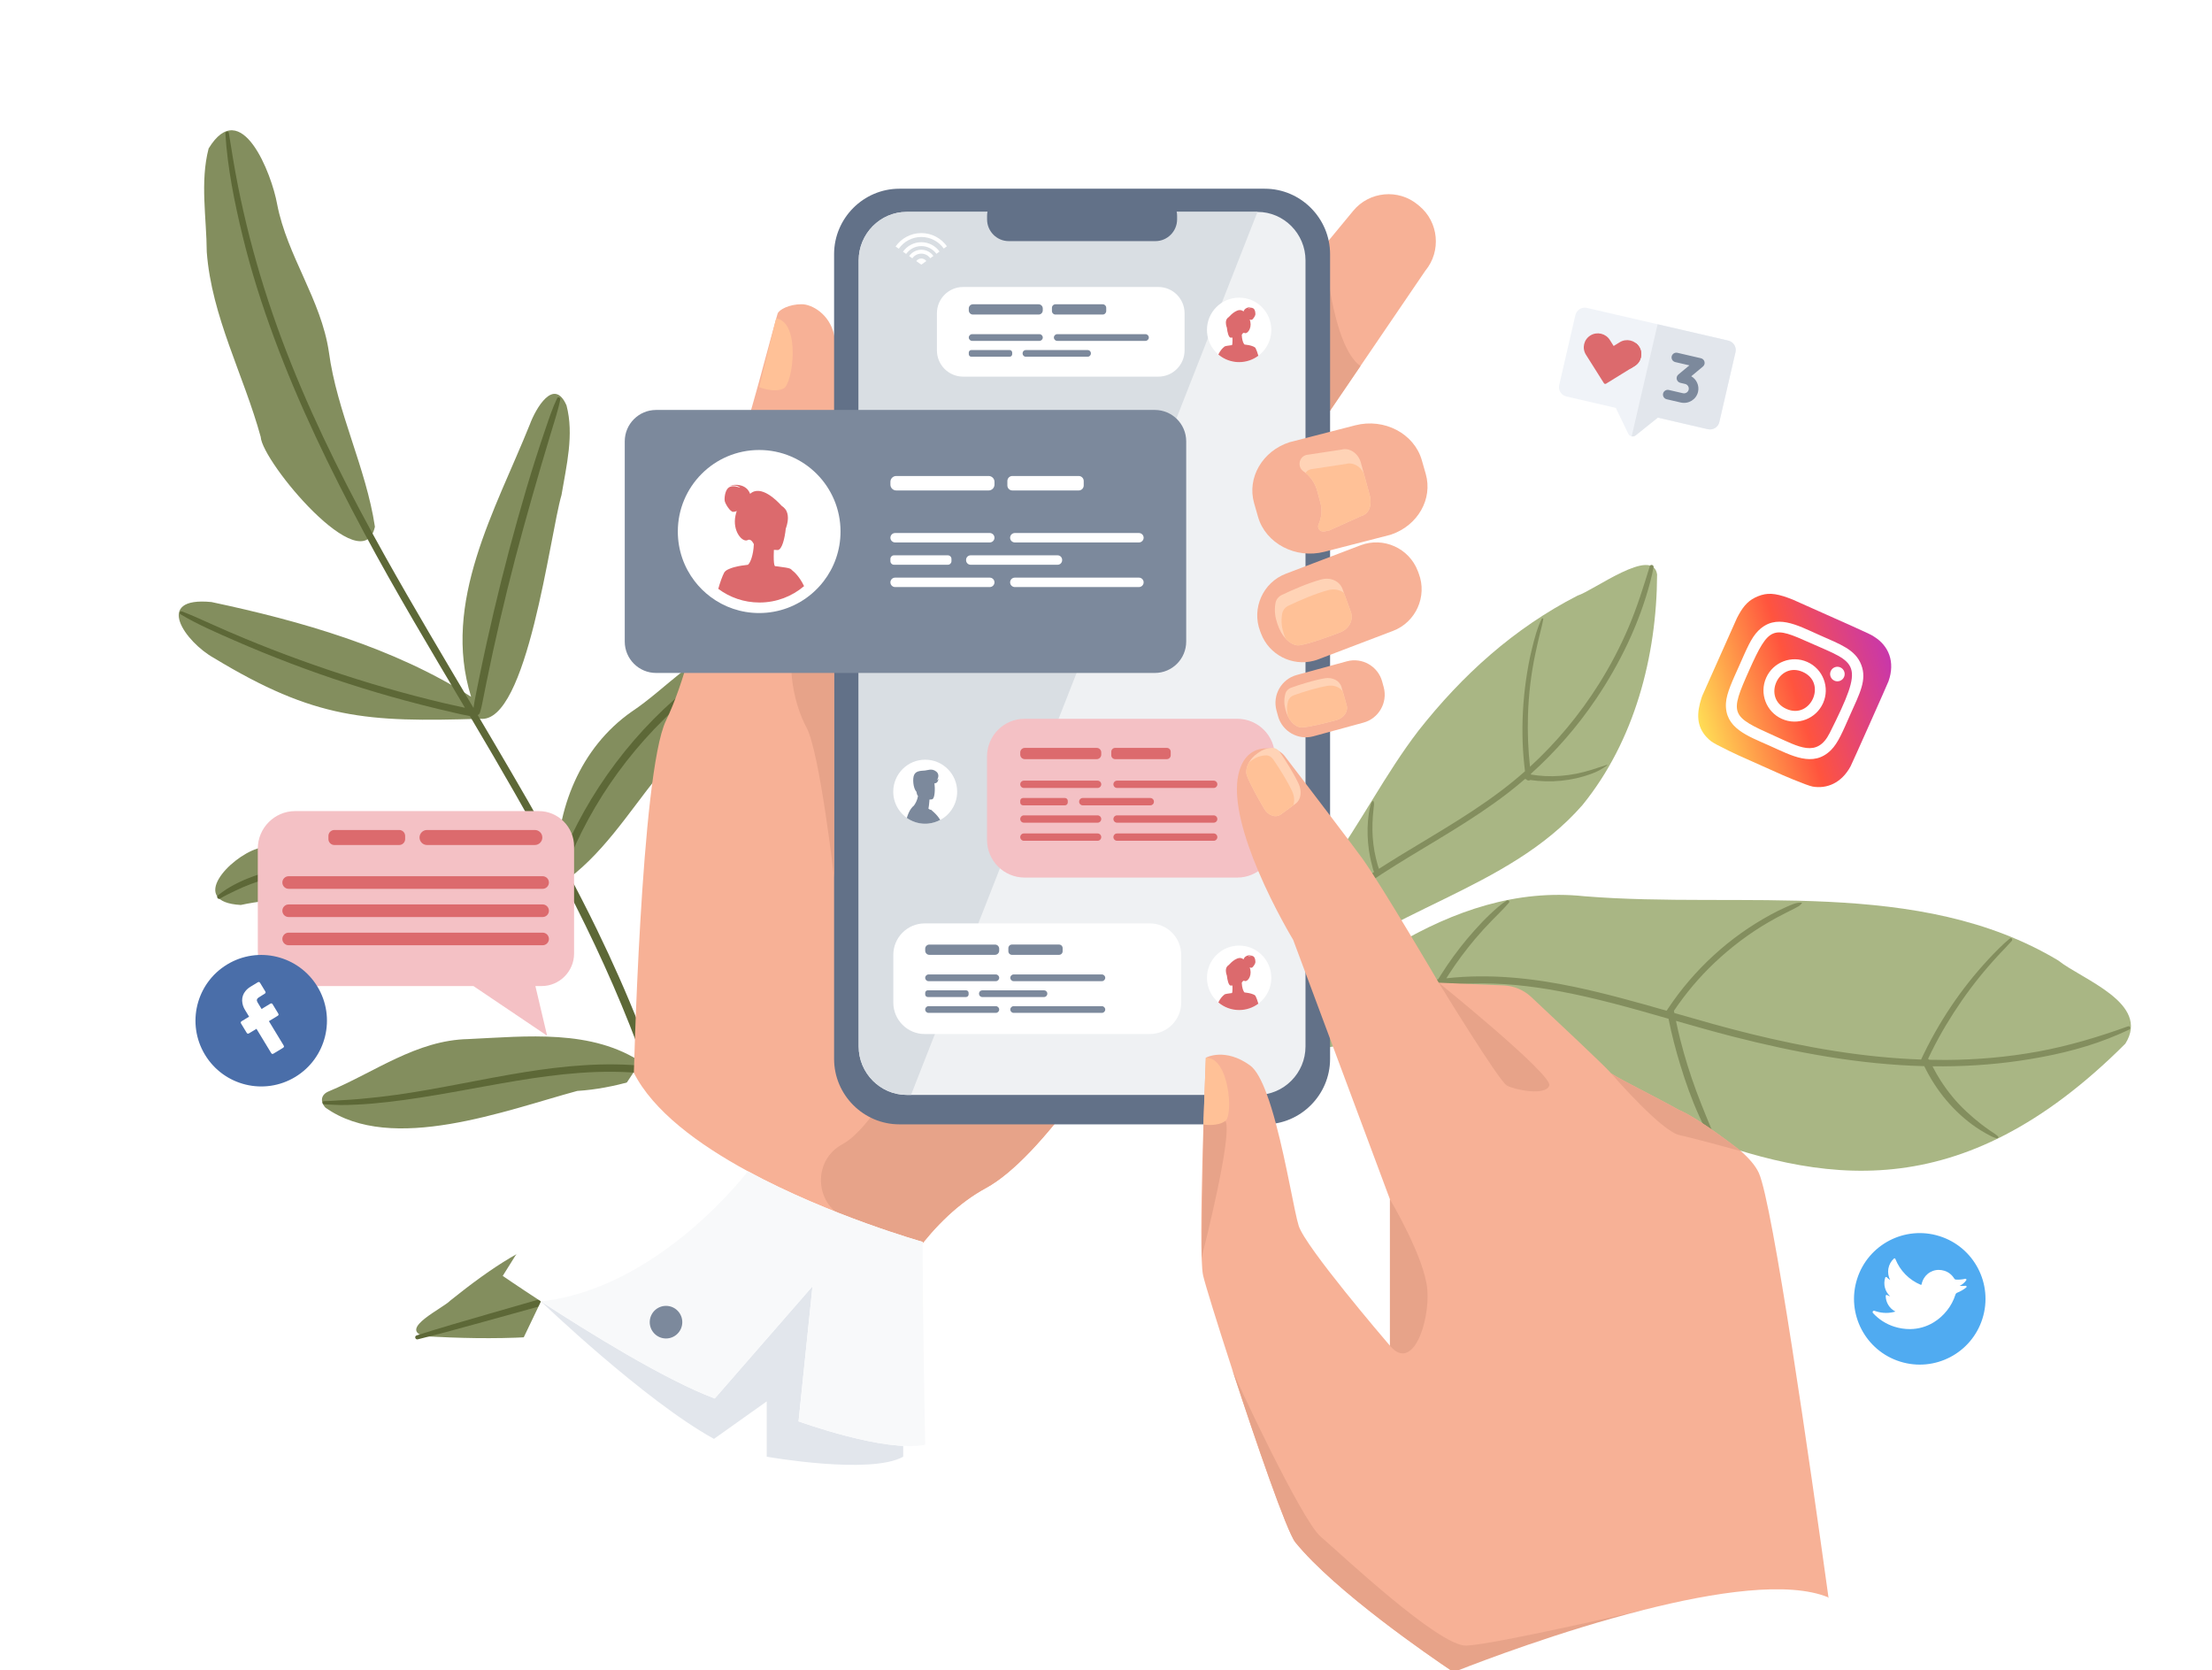 <?xml version="1.0" encoding="UTF-8"?> <svg xmlns="http://www.w3.org/2000/svg" width="673" height="508" viewBox="0 0 673 508" fill="none"><g filter="url(#filter0_d_48_1213)"><circle cx="410" cy="247" r="235" fill="white"></circle></g><path d="M431.549 222.278C444.896 205.339 460.609 191.105 479.971 181.171C484.831 179.663 502.799 166.077 504.173 174.712C504.063 199.618 497.289 225.408 481.456 244.89C458.507 271.133 420.877 276.443 395.779 300.009C392.334 301.463 365.632 332.206 367.422 322.135C374.011 299.687 391.006 282.409 404.254 263.733C413.989 250.355 421.486 235.401 431.549 222.278Z" fill="#A9B684"></path><path d="M646.636 317.467C545.621 418.437 477.109 285.027 383.718 324.737C379.74 325.664 372.765 333.457 369.77 332.298C368.905 329.626 373.942 327.226 375.368 325.137C405.608 299.013 440.845 268.256 482.038 272.619C530.079 276.542 583.737 266.694 626.22 292.155C633.524 297.985 654.402 305.123 646.636 317.467Z" fill="#A9B684"></path><path d="M371.288 332.64C386.916 321.73 403.019 310.565 420.913 304.235C426.25 302.345 431.721 300.975 437.239 300.133C437.347 300.229 437.486 300.284 437.652 300.294C437.797 300.303 437.929 300.273 438.054 300.231C438.089 300.366 438.124 300.501 438.155 300.632C438.255 301.091 438.368 301.552 438.479 302.005C438.712 302.947 438.967 303.878 439.255 304.804C439.805 306.587 440.437 308.345 441.188 310.042C441.946 311.751 442.78 313.424 443.758 315.004C444.26 315.818 444.787 316.601 445.353 317.37C445.898 318.101 446.454 318.884 447.215 319.396C447.473 319.57 447.769 319.303 447.689 319.018C447.435 318.104 446.902 317.302 446.46 316.483C446.04 315.702 445.624 314.917 445.227 314.124C444.412 312.502 443.615 310.864 442.919 309.18C442.227 307.492 441.592 305.775 441.053 304.016C440.791 303.152 440.552 302.284 440.332 301.402C440.225 300.981 440.134 300.558 440.038 300.132C440.013 300.012 439.993 299.895 439.968 299.775C442.612 299.454 445.271 299.246 447.932 299.169C456.791 298.918 465.578 299.875 474.189 301.466C485.541 303.56 496.598 306.709 507.646 309.881C508.586 314.618 509.815 319.307 511.215 323.894C512.827 329.184 514.679 334.425 516.951 339.435C517.581 340.824 518.229 342.211 518.932 343.561C519.63 344.899 520.315 346.38 521.404 347.422C521.608 347.62 521.967 347.366 521.93 347.099C521.761 345.75 521.141 344.471 520.63 343.238C520.124 342.009 519.611 340.789 519.105 339.559C518.075 337.037 517.069 334.504 516.117 331.947C514.216 326.828 512.588 321.598 511.236 316.281C510.751 314.374 510.322 312.452 509.913 310.524C515.647 312.171 521.379 313.802 527.16 315.283C546.146 320.141 565.612 323.803 585.453 324.302C589.074 331.766 594.456 338.262 601.23 342.923C602.188 343.585 603.19 344.179 604.202 344.751C605.245 345.34 606.333 345.963 607.509 346.263C607.892 346.358 608.182 345.899 607.874 345.629C607.11 344.949 606.219 344.417 605.376 343.843C604.523 343.261 603.696 342.655 602.878 342.027C601.264 340.781 599.727 339.471 598.237 338.081C595.253 335.305 592.654 332.127 590.437 328.683C589.538 327.285 588.715 325.845 587.967 324.353C596.776 324.453 605.636 323.942 614.431 322.659C623.532 321.326 632.793 319.305 641.477 315.901C643.617 315.061 645.726 314.168 647.805 313.181C648.446 312.879 648.073 311.961 647.423 312.197C638.465 315.43 629.355 318.157 620.063 319.858C610.77 321.558 601.367 322.365 592.012 322.414C590.328 322.423 588.648 322.398 586.97 322.361C586.866 322.231 586.746 322.14 586.614 322.076C586.649 322.002 586.679 321.924 586.718 321.844C587.049 321.142 587.388 320.446 587.733 319.753C588.405 318.4 589.104 317.059 589.83 315.731C591.241 313.146 592.759 310.62 594.355 308.145C597.59 303.108 601.181 298.297 605.113 293.78C606.228 292.502 607.365 291.24 608.522 290.001C609.078 289.411 609.643 288.829 610.203 288.242C610.837 287.588 611.413 286.877 612.052 286.234C612.481 285.801 611.981 285.06 611.497 285.488C610.948 285.975 610.363 286.412 609.819 286.91C609.224 287.456 608.645 288.028 608.07 288.596C607.004 289.659 605.951 290.731 604.932 291.837C602.85 294.086 600.849 296.419 598.945 298.825C595.17 303.591 591.788 308.641 588.8 313.924C587.96 315.403 587.159 316.898 586.389 318.409C585.984 319.2 585.592 319.993 585.208 320.786C585.016 321.182 584.82 321.582 584.637 321.986C584.591 322.095 584.551 322.195 584.515 322.29C566.93 321.674 549.601 318.644 532.694 314.496C524.872 312.58 517.148 310.354 509.42 308.134C509.377 307.914 509.331 307.698 509.288 307.478C512.844 302.199 516.957 297.292 521.574 292.92C526.632 288.13 532.225 283.891 538.222 280.436C539.89 279.476 541.581 278.562 543.299 277.698C544.187 277.252 545.087 276.829 545.963 276.359C546.373 276.143 546.786 275.922 547.19 275.686C547.586 275.459 547.881 275.127 548.193 274.792C548.268 274.712 548.201 274.581 548.105 274.574C546.481 274.447 544.862 275.285 543.365 275.934C541.763 276.626 540.192 277.429 538.655 278.264C535.562 279.95 532.562 281.828 529.675 283.879C523.907 287.986 518.636 292.829 513.993 298.216C511.64 300.946 509.468 303.829 507.477 306.826C507.416 306.896 507.365 306.973 507.327 307.052C507.242 307.183 507.149 307.315 507.06 307.442C497.784 304.784 488.487 302.182 479.014 300.184C466.296 297.509 453.134 296.115 440.052 297.578C440.295 297.191 440.536 296.796 440.784 296.413C443.205 292.658 445.884 289.07 448.767 285.65C450.396 283.722 452.087 281.854 453.853 280.051C455.603 278.258 457.454 276.504 459.082 274.596C459.478 274.131 458.855 273.637 458.414 273.924C456.551 275.112 454.893 276.65 453.276 278.161C451.617 279.72 450.06 281.4 448.538 283.092C445.557 286.423 442.8 289.952 440.289 293.654C439.66 294.578 439.045 295.513 438.451 296.457C438.151 296.93 437.858 297.402 437.566 297.881C437.563 297.886 437.563 297.886 437.559 297.89C433.773 298.421 429.993 299.202 426.235 300.268C408.006 305.448 391.43 315.979 375.921 327.095C374.021 328.456 372.109 329.795 370.203 331.145C369.187 331.884 370.284 333.345 371.288 332.64Z" fill="#838E5E"></path><path d="M368.723 322.899C374.846 310.327 382.863 298.911 392.436 288.739C401.948 278.63 412.972 270.405 424.751 263.092C436.249 255.948 448.175 249.404 458.9 241.117C460.642 239.773 462.34 238.373 464.003 236.933C464.093 236.987 464.193 237.027 464.312 237.051C464.337 237.056 464.362 237.061 464.387 237.066C464.645 237.47 465.226 237.514 465.59 237.263C471.818 238.172 478.232 237.561 484.104 235.405C484.973 235.088 485.847 234.726 486.662 234.282C487.479 233.833 488.229 233.311 489.007 232.81C489.102 232.752 489.007 232.6 488.91 232.642C488.15 232.94 487.333 233.158 486.561 233.404C485.801 233.643 485.049 233.911 484.288 234.142C482.734 234.618 481.176 235.033 479.579 235.346C476.429 235.963 473.223 236.225 470.007 236.062C468.6 235.991 467.197 235.83 465.801 235.602C465.791 235.53 465.78 235.449 465.77 235.376C473.301 228.612 479.994 220.923 485.644 212.53C492.919 201.728 498.742 189.687 502.073 177.043C502.47 175.538 502.817 174.031 503.099 172.497C503.22 171.851 502.156 171.557 501.957 172.201C500.028 178.49 498.076 184.732 495.499 190.789C492.93 196.816 489.888 202.637 486.392 208.17C480.573 217.396 473.547 225.858 465.503 233.231C464.927 228.025 464.72 222.789 464.885 217.568C465.081 211.229 465.829 204.934 467.147 198.745C467.519 196.997 467.911 195.25 468.334 193.512C468.754 191.786 469.229 190.073 469.539 188.321C469.591 188.042 469.195 187.973 469.082 188.198C467.674 191.046 466.868 194.206 466.108 197.285C465.34 200.394 464.76 203.56 464.305 206.733C463.394 213.071 463.043 219.472 463.271 225.881C463.376 228.792 463.625 231.705 463.979 234.603C462.795 235.648 461.597 236.675 460.373 237.669C449.888 246.231 438.031 252.885 426.497 259.922C424.162 261.352 421.838 262.796 419.538 264.274C419.42 263.888 419.272 263.501 419.163 263.13C418.961 262.434 418.782 261.735 418.615 261.031C418.29 259.649 418.035 258.25 417.858 256.844C417.5 254 417.481 251.147 417.689 248.299C417.745 247.482 417.85 246.666 417.919 245.851C417.979 245.182 418.209 244.287 417.856 243.666C417.828 243.608 417.759 243.584 417.707 243.624C417.189 243.983 417.044 244.747 416.893 245.326C416.711 246.033 416.574 246.738 416.464 247.464C416.241 248.921 416.126 250.379 416.091 251.855C416.023 254.831 416.279 257.821 416.863 260.749C417.023 261.557 417.211 262.357 417.432 263.153C417.606 263.791 417.739 264.607 418.052 265.242C415.142 267.145 412.272 269.108 409.483 271.183C403.983 275.261 398.806 279.751 393.973 284.588C384.257 294.318 376.028 305.625 369.579 317.768C368.778 319.271 368.013 320.785 367.27 322.317C366.846 323.209 368.29 323.784 368.723 322.899Z" fill="#838E5E"></path><path d="M169.394 265.005C169.083 246.232 176.514 227.423 192.205 216.458C202.752 209.457 211.728 198.346 224.241 195.144C234.991 197.596 222.844 210.395 219.207 214.832C213.06 221.996 206.477 228.768 200.305 235.91C190.987 247.479 183.106 260.415 170.612 268.958C158.869 270.683 147.493 274.944 135.537 276C114.655 276.075 94.057 270.791 73.251 275.276C57.047 274.355 69.955 260.732 78.254 258.147C88.239 253.853 99.103 252.404 109.643 250.078C130.669 245.966 152.344 252.532 169.394 265.005Z" fill="#838E5E"></path><path d="M143.333 211.95C134.31 183.189 150.764 155.089 161.229 129.035C162.948 124.374 168.523 114.549 172.36 123.314C174.706 132.219 172.326 141.679 170.841 150.558C167.306 162.59 160.453 220.3 146.105 218.634C111.569 219.711 95.835 218.774 65.126 200.17C56.341 195.299 46.525 181.397 64.325 183.126C91.485 188.886 119.746 196.925 143.333 211.95Z" fill="#838E5E"></path><path d="M220.995 384.114C215.238 385.477 213.265 392.271 207.477 393.469C202.622 395.794 197.377 400.3 191.97 401.606C172.511 407.635 149.6 407.575 129.158 406.472C121.053 404.301 134.845 397.918 137.014 395.595C162.8 374.944 181.404 366.453 213.652 380.198C226.69 370.367 236.242 353.832 252.967 347.969C268.683 340.347 286.671 341.003 303.601 342.921C313.999 348.66 273.963 365.854 269.123 367.766C253.223 373.597 237.052 378.746 220.995 384.114Z" fill="#838E5E"></path><path d="M84.314 62.083C87.356 77.882 97.701 91.084 100.06 107.052C102.507 125.274 111.389 142.325 114.068 160.218C110.381 177.126 79.746 140.529 79.318 132.887C74.144 114.054 64.369 96.267 62.907 76.624C62.84 66.204 60.824 55.358 63.475 45.161C73.428 28.842 82.687 52.949 84.314 62.083Z" fill="#838E5E"></path><path d="M208.151 324.126C197.087 327.428 187.12 331.121 175.633 331.837C154.107 337.646 119.089 351.178 99.029 336.927C97.319 335.077 97.657 332.943 99.978 331.987C114.026 326.134 126.7 316.389 142.493 316.063C160.246 315.238 180.139 312.933 195.516 323.341C201.196 304.325 238.375 284.243 257.198 280.462C259.923 280.467 260.033 283.213 258.88 285.099C250.683 308.438 230.229 317.533 208.151 324.126Z" fill="#838E5E"></path><path d="M227.084 197.922C225.639 198.272 224.359 198.975 223.061 199.696C221.764 200.417 220.511 201.209 219.269 202.015C216.833 203.589 214.474 205.279 212.169 207.03C207.454 210.618 202.985 214.547 198.825 218.763C190.566 227.139 183.418 236.631 177.66 246.89C175.011 251.614 172.671 256.509 170.64 261.528C164.079 249.438 157.152 237.549 150.176 225.699C148.567 222.965 146.953 220.232 145.338 217.5C145.634 217.387 145.892 217.165 146.001 216.826C146.501 215.292 146.781 213.704 147.092 212.119C147.405 210.54 147.723 208.958 148.043 207.383C148.686 204.224 149.355 201.07 150.038 197.924C151.395 191.7 152.837 185.499 154.357 179.317C157.42 166.873 160.879 154.544 164.466 142.244C165.476 138.783 166.526 135.34 167.556 131.885C168.583 128.443 169.762 125.027 170.467 121.495C170.578 120.944 169.778 120.583 169.516 121.131C168.112 124.019 167.121 127.078 166.073 130.111C165.017 133.159 164.016 136.226 163.033 139.294C161.068 145.436 159.254 151.617 157.508 157.825C154.017 170.229 150.903 182.743 148.116 195.326C147.342 198.813 146.598 202.296 145.881 205.789C145.516 207.553 145.157 209.321 144.812 211.09C144.533 212.503 144.237 213.916 144.065 215.344C135.034 200.094 125.951 184.872 117.283 169.41C106.585 150.336 96.653 130.81 88.532 110.487C80.516 90.439 74.5 69.742 70.924 48.444C70.473 45.764 70.057 43.081 69.612 40.4C69.509 39.799 68.521 39.97 68.562 40.565C69.221 51.157 71.358 61.707 73.863 72.002C76.413 82.464 79.691 92.75 83.427 102.843C90.958 123.218 100.473 142.797 110.718 161.929C120.414 180.028 130.98 197.644 141.46 215.297C139.26 214.774 137.027 214.344 134.832 213.819C131.913 213.127 129.001 212.396 126.097 211.633C120.224 210.091 114.38 208.407 108.587 206.588C96.965 202.936 85.507 198.808 74.261 194.129C71.117 192.824 67.988 191.473 64.882 190.079C61.73 188.669 58.604 187.227 55.386 185.981C54.808 185.758 54.362 186.511 54.92 186.849C60.182 190 65.884 192.431 71.496 194.887C77.068 197.327 82.707 199.613 88.389 201.779C99.824 206.13 111.457 209.899 123.264 213.086C126.586 213.982 129.919 214.833 133.264 215.644C134.897 216.037 136.539 216.422 138.178 216.795C139.759 217.156 141.348 217.544 142.952 217.802C143.072 218 143.194 218.205 143.308 218.405C152.319 233.607 161.192 248.893 169.462 264.51C169.409 264.652 169.35 264.796 169.297 264.939C169.077 265.528 169.596 266.214 170.158 266.345C170.262 266.369 170.36 266.375 170.456 266.376C170.459 266.387 170.467 266.391 170.47 266.402C157.189 268.728 143.598 267.021 130.345 265.261C116.297 263.397 102.062 261.529 87.942 263.8C84.077 264.42 80.279 265.363 76.609 266.731C74.777 267.414 72.98 268.195 71.25 269.117C70.421 269.559 69.608 270.032 68.814 270.529C67.944 271.074 67.159 271.724 66.333 272.334C65.728 272.78 66.301 273.727 66.957 273.331C68.45 272.437 70.055 271.678 71.619 270.925C73.164 270.184 74.75 269.503 76.358 268.893C79.601 267.666 82.968 266.768 86.372 266.118C93.279 264.8 100.372 264.605 107.381 264.928C121.417 265.575 135.229 268.532 149.247 269.401C156.682 269.861 164.157 269.695 171.496 268.355C172.747 270.758 173.981 273.165 175.201 275.583C183.182 291.42 190.347 307.598 196.28 324.279C184.03 323.035 171.729 324.182 159.601 326.125C146.578 328.211 133.708 331.183 120.64 333.018C116.979 333.535 113.301 333.936 109.62 334.267C107.781 334.429 105.94 334.561 104.098 334.652C102.256 334.742 100.416 334.94 98.575 334.953C97.957 334.958 97.994 335.879 98.596 335.903C100.231 335.964 101.861 336.106 103.495 336.126C105.123 336.142 106.757 336.078 108.381 336.005C111.644 335.86 114.892 335.569 118.139 335.195C124.681 334.444 131.174 333.37 137.658 332.227C150.518 329.962 163.325 327.297 176.378 326.351C183.278 325.853 190.233 325.856 197.113 326.65C198.145 329.624 199.144 332.608 200.095 335.612C200.369 336.485 200.65 337.357 200.924 338.231C200.825 338.399 200.768 338.591 200.791 338.788C201.516 345.3 203.583 351.638 206.63 357.434C209.657 363.188 213.734 368.434 218.564 372.786C220.615 374.629 222.805 376.317 225.125 377.815C212.868 381.33 200.609 384.834 188.341 388.311C175.204 392.037 162.067 395.781 148.954 399.584C141.535 401.736 134.109 403.847 126.753 406.209C125.992 406.455 126.341 407.577 127.11 407.394C133.748 405.766 140.328 403.939 146.917 402.127C153.501 400.316 160.082 398.495 166.665 396.66C179.821 393.001 192.954 389.24 206.108 385.575L228.43 379.353C229.456 379.069 229.525 377.659 228.652 377.151C217.821 370.892 209.482 360.744 205.407 348.906C204.855 347.31 204.393 345.693 204.003 344.054C204.445 343.867 204.783 343.41 204.645 342.79C203.343 336.981 201.594 331.24 199.623 325.583C199.604 325.379 199.535 325.171 199.416 324.996C197.881 320.628 196.222 316.309 194.542 312.039C190.625 302.084 186.25 292.308 181.578 282.682C178.541 276.438 175.362 270.26 172.076 264.145C176.056 253.831 181.42 244.022 187.932 235.094C194.748 225.738 202.809 217.301 211.797 210.011C214.305 207.976 216.889 206.056 219.53 204.204C220.85 203.278 222.202 202.396 223.524 201.476C224.887 200.531 226.291 199.664 227.445 198.463C227.697 198.243 227.41 197.848 227.084 197.922Z" fill="#5D6837"></path><path d="M377.896 248.921C377.896 248.921 353.334 298.147 328.387 332.127C318.46 345.651 308.471 356.758 299.947 361.392C291.602 365.925 284.538 372.967 278.691 380.772C263.552 400.98 256.566 426.279 256.566 426.279L192.77 329.583C192.77 329.583 194.947 235.063 202.607 219.25C213.771 196.21 219.163 149.657 223.452 140.387C226.633 133.512 235.719 97.998 236.591 95.386C236.971 94.261 239.993 92.536 243.92 92.541C247.07 92.541 252.421 95.592 253.768 101.863C260.591 133.554 252.377 154.455 252.472 155.386C254.879 179.742 247.645 197.819 252.719 202.607C252.908 202.784 253.257 202.699 253.755 202.383C262.549 196.727 317.136 116.998 323.857 115.276C330.958 113.459 377.896 248.921 377.896 248.921Z" fill="#F7B196"></path><path d="M275.759 407.14C275.759 407.14 274.89 450.111 272.404 507.982H111.483C148.266 429.397 180.244 363.253 180.244 363.253C180.244 363.253 271.871 366.059 275.759 407.14Z" fill="white"></path><path d="M433.674 82.323L413.917 111.338L394.532 139.814C393.349 141.243 391.982 141.739 390.502 141.598C385.851 141.156 380.095 134.433 375.608 130.711L375.154 130.336C369.239 125.432 368.402 116.574 373.297 110.652L402.928 74.767V74.765L411.716 64.123C416.61 58.196 425.45 57.358 431.363 62.262L431.817 62.637C437.732 67.538 438.566 76.397 433.674 82.323Z" fill="#F7B196"></path><path d="M413.917 111.339L394.531 139.814C393.349 141.243 391.982 141.739 390.501 141.598L402.927 74.767C402.953 75.143 405.064 105.127 413.917 111.339Z" fill="#E7A389"></path><path d="M328.387 332.125C318.46 345.648 308.471 356.756 299.947 361.389C291.602 365.923 284.537 372.964 278.691 380.77C271.968 377.629 264.303 373.946 256.812 370.297C247.69 365.856 247.339 352.877 256.276 348.069C256.363 348.023 256.448 347.974 256.533 347.928C264.906 343.127 273.486 326.18 273.486 326.18L328.387 332.125Z" fill="#E7A389"></path><path d="M236.147 96.857L230.979 117.764C230.979 117.764 235.498 119.616 238.4 118.177C241.301 116.738 243.669 97.982 236.147 96.857Z" fill="#FFC197"></path><path d="M384.799 342.004H273.648C262.715 342.004 253.77 333.042 253.77 322.089V77.317C253.77 66.364 262.715 57.402 273.648 57.402H384.799C395.732 57.402 404.677 66.364 404.677 77.317V322.089C404.677 333.042 395.732 342.004 384.799 342.004Z" fill="#627188"></path><path d="M397.199 79.201V318.301C397.199 326.412 390.622 333.047 382.587 333.047H275.859C267.825 333.047 261.25 326.412 261.25 318.301V79.201C261.25 71.09 267.825 64.454 275.859 64.454H382.587C390.622 64.454 397.199 71.09 397.199 79.201Z" fill="#EFF1F3"></path><path d="M382.587 64.454L277.18 333.047H275.859C267.825 333.047 261.25 326.412 261.25 318.301V79.201C261.25 71.09 267.825 64.454 275.859 64.454H382.587Z" fill="#D9DEE3"></path><path d="M351.528 73.346H306.921C303.289 73.346 300.316 70.368 300.316 66.728V65.688C300.316 62.048 303.289 59.07 306.921 59.07H351.528C355.16 59.07 358.133 62.048 358.133 65.688V66.728C358.133 70.368 355.16 73.346 351.528 73.346Z" fill="#627188"></path><path d="M423.839 191.898L420.891 193.018L401.08 200.561C400.616 200.739 400.146 200.888 399.677 201.006C393.118 202.715 386.138 199.209 383.678 192.725L383.388 191.962C380.751 185.013 384.27 177.164 391.207 174.522L409.676 167.49L411.018 166.979L413.965 165.859C420.902 163.217 428.733 166.743 431.368 173.694L431.658 174.458C434.295 181.41 430.778 189.256 423.839 191.898Z" fill="#F7B196"></path><path d="M407.75 192.353C404.443 193.607 398.458 195.835 395.257 196.295C394.352 196.426 392.682 195.933 391.125 194.224C390.191 193.201 389.296 191.741 388.634 189.721C388.323 188.77 388.064 187.824 387.956 186.848C387.833 185.704 387.867 184.563 388.064 183.43C388.246 182.409 388.942 181.482 389.955 180.991C389.957 180.988 389.965 180.988 389.97 180.983C393.374 179.354 397.961 177.37 401.986 176.262C404.766 175.493 407.58 176.722 408.46 179.161L408.876 180.299L411.002 186.133C411.882 188.562 410.451 191.332 407.75 192.353Z" fill="#FFD3B6"></path><path d="M407.75 192.353C404.443 193.607 398.458 195.835 395.257 196.295C394.351 196.426 392.681 195.933 391.124 194.224C390.958 193.836 390.806 193.424 390.66 192.987C390.35 192.037 390.091 191.091 389.983 190.114C389.86 188.97 389.893 187.829 390.091 186.696C390.273 185.676 390.968 184.748 391.981 184.257C391.984 184.255 391.991 184.255 391.997 184.249C395.401 182.62 399.99 180.636 404.012 179.528C405.795 179.035 407.585 179.361 408.876 180.302L411.002 186.136C411.882 188.562 410.451 191.332 407.75 192.353Z" fill="#FFC197"></path><path d="M414.851 219.803L399.572 223.969C394.929 225.236 390.099 222.465 388.834 217.814L388.365 216.081C387.1 211.43 389.865 206.59 394.508 205.323L409.787 201.157C414.43 199.89 419.26 202.661 420.525 207.313L420.997 209.045C422.256 213.694 419.491 218.536 414.851 219.803Z" fill="#F7B196"></path><path d="M406.588 219.052C403.782 219.803 398.708 221.129 396.05 221.273C395.083 221.327 393.146 220.507 391.882 217.96C391.571 217.343 391.307 216.629 391.099 215.801C390.915 215.051 390.774 214.306 390.758 213.553C390.74 212.663 390.853 211.79 391.099 210.934C391.32 210.16 391.961 209.495 392.826 209.186C392.833 209.184 392.836 209.184 392.841 209.178C395.753 208.148 399.662 206.917 403.046 206.326C405.383 205.914 407.599 207.04 408.145 208.97L408.54 210.348L409.718 214.488C410.262 216.403 408.881 218.441 406.588 219.052Z" fill="#FFD3B6"></path><path d="M406.588 219.052C403.782 219.803 398.708 221.129 396.05 221.273C395.083 221.327 393.146 220.507 391.881 217.96C391.712 217.261 391.589 216.559 391.574 215.848C391.556 214.963 391.669 214.085 391.915 213.229C392.135 212.46 392.777 211.79 393.641 211.481C393.649 211.479 393.651 211.479 393.657 211.473C396.568 210.443 400.48 209.214 403.861 208.626C405.795 208.284 407.65 208.998 408.54 210.35L409.717 214.491C410.261 216.403 408.881 218.441 406.588 219.052Z" fill="#FFC197"></path><path d="M164.58 395.856C164.58 395.856 196.027 426.03 217.223 437.68L233.274 426.274V443.1C233.274 443.1 264.839 448.692 274.795 443.1V397.218L186.136 352.69L164.58 395.856Z" fill="#E2E6EC"></path><path d="M281.493 439.448C269.28 441.956 242.958 432.344 242.958 432.344L247.203 391.26L217.46 425.39C202.322 419.746 178.648 405.02 164.58 395.856C157.577 391.291 152.955 388.107 152.955 388.107C172.804 356.105 192.772 326.175 192.772 326.175C198.633 337.92 212.504 348.12 227.538 356.278C252.526 369.837 280.731 377.758 280.731 377.758C280.72 402.178 281.493 439.448 281.493 439.448Z" fill="white"></path><path d="M423.357 162.564C423.249 162.602 423.139 162.641 423.026 162.677L402.997 167.83C394.19 170.096 385.084 165.324 382.757 157.221L381.567 153.07C379.332 145.291 384.135 137.157 392.318 134.52L398.931 132.819L412.347 129.367C421.153 127.1 430.26 131.873 432.586 139.976L433.777 144.127C435.98 151.798 431.337 159.814 423.357 162.564Z" fill="#F7B196"></path><path d="M414.179 156.961L404.449 161.356C404.433 161.358 404.415 161.364 404.387 161.371C403.997 161.477 403.602 161.556 403.21 161.615C403.045 161.641 402.879 161.659 402.717 161.677C402.648 161.685 402.579 161.685 402.512 161.68C401.44 161.644 400.706 160.505 401.168 159.487C402.086 157.48 402.337 155.16 401.719 152.877L401.488 152.029C401.488 152.022 401.486 152.011 401.481 152.004L400.727 149.236C400.129 147.031 398.859 145.183 397.199 143.849C396.999 143.685 396.794 143.533 396.584 143.389C394.66 142.055 395.15 139.033 397.402 138.403C397.423 138.395 397.443 138.393 397.464 138.385L408.143 136.766C410.782 136.049 413.324 138.082 414.045 140.729L414.902 143.882L416.728 150.606C417.444 153.25 416.818 156.244 414.179 156.961Z" fill="#FFD3B6"></path><path d="M414.178 156.961L404.449 161.356C404.433 161.358 404.415 161.364 404.387 161.371C404.159 161.415 403.446 161.536 402.512 161.68C401.44 161.644 400.706 160.505 401.168 159.487C402.086 157.48 402.337 155.16 401.719 152.877L401.488 152.029C401.488 152.022 401.486 152.011 401.481 152.004L400.726 149.236C400.129 147.031 398.859 145.183 397.199 143.849C397.543 143.345 398.059 142.944 398.731 142.757C398.749 142.749 398.772 142.746 398.792 142.739L409.471 141.12C411.695 140.513 413.845 141.862 414.902 143.88L416.728 150.603C417.444 153.25 416.818 156.244 414.178 156.961Z" fill="#FFC197"></path><path d="M253.767 266.939C253.767 266.939 249.399 228.726 245.366 221.275C241.334 213.822 237.925 198.898 244.125 187.811C250.327 176.719 252.469 155.386 252.469 155.386C254.876 179.742 247.642 197.819 252.716 202.607C252.906 202.784 253.254 202.699 253.752 202.383L253.767 266.939Z" fill="#E7A389"></path><path d="M199.616 204.699H351.364C356.633 204.699 360.902 200.42 360.902 195.144V134.255C360.902 128.976 356.63 124.7 351.364 124.7H199.616C194.347 124.7 190.079 128.979 190.079 134.255V195.144C190.079 200.42 194.35 204.699 199.616 204.699Z" fill="#7C899C"></path><path d="M352.429 114.566H293.033C288.626 114.566 285.056 110.986 285.056 106.574V95.289C285.056 90.874 288.629 87.296 293.033 87.296H352.429C356.836 87.296 360.406 90.876 360.406 95.289V106.574C360.406 110.986 356.836 114.566 352.429 114.566Z" fill="white"></path><path d="M349.822 314.53H281.346C276.07 314.53 271.791 310.244 271.791 304.957V290.455C271.791 285.168 276.07 280.881 281.346 280.881H349.822C355.099 280.881 359.378 285.168 359.378 290.455V304.957C359.378 310.244 355.102 314.53 349.822 314.53Z" fill="white"></path><path d="M376.439 266.939H311.747C305.424 266.939 300.298 261.804 300.298 255.472V230.111C300.298 223.776 305.424 218.641 311.747 218.641H376.439C382.762 218.641 387.885 223.776 387.885 230.111V255.472C387.885 261.804 382.76 266.939 376.439 266.939Z" fill="#F4C1C5"></path><path d="M559.334 508H441.318C435.66 504.199 406.27 484.114 394.108 469.142C391.533 465.968 382.106 438.623 374.861 416.421C370.339 402.553 366.665 390.685 366.045 387.963C365.829 387.015 365.686 385.136 365.598 382.592V382.566C365.29 373.486 365.711 355.977 366.145 342.068L366.147 342.004L366.155 341.821C366.176 341.21 366.193 340.608 366.214 340.012V339.991C366.217 339.932 366.217 339.871 366.219 339.811C366.299 337.396 366.376 335.119 366.447 333.047C366.63 327.871 366.783 323.978 366.848 322.454L366.873 321.744C366.873 321.744 366.876 321.744 366.878 321.742C367.066 321.636 372.742 318.601 380.33 324.078C382.162 325.401 383.855 328.599 385.399 332.77C386.387 335.432 387.313 338.49 388.175 341.713C391.489 354.108 393.867 368.927 395.137 372.895C397.184 379.307 421.312 407.505 422.821 409.258C422.844 409.289 422.869 409.317 422.892 409.345V364.815L404.677 315.985L397.199 295.939L393.441 285.865C393.441 285.865 387.677 276.384 382.842 264.978C380.725 259.987 378.786 254.629 377.586 249.535C377.298 248.322 377.055 247.122 376.86 245.947C376.86 245.945 376.86 245.945 376.86 245.942C376.149 241.637 376.1 237.644 377.088 234.393C378.85 228.602 382.821 227.513 385.871 227.631C386.187 227.641 386.492 227.67 386.787 227.703C387.085 227.739 387.38 227.795 387.664 227.873C388.2 228.014 388.708 228.23 389.18 228.505C389.186 228.505 389.186 228.507 389.188 228.51C389.97 228.967 390.645 229.597 391.168 230.365C391.168 230.365 393.744 233.735 397.199 238.263C399.472 241.244 402.127 244.727 404.677 248.083C409.217 254.063 413.434 259.643 414.594 261.277C420.861 270.116 437.735 298.918 437.735 298.918L457.487 299.748C460.617 299.879 463.595 301.128 465.883 303.269C472.907 309.84 488.049 324.06 489.906 326.175C489.906 326.869 501.675 332.538 510.764 337.586C517.267 340.338 529.618 350.094 529.618 350.094C532.178 352.358 534.128 354.612 535.116 356.766C539.351 366 550.838 446.31 556.33 486.011C558.097 498.774 559.244 507.339 559.334 508Z" fill="#F7B196"></path><path d="M437.735 298.918C437.735 298.918 456.033 328.843 458.454 330.192C460.876 331.541 470.295 333.428 471.37 330.192C472.447 326.954 437.735 298.918 437.735 298.918Z" fill="#E7A389"></path><path d="M529.711 350.176C529.68 350.148 529.649 350.122 529.618 350.094C529.618 350.094 517.267 340.338 510.764 337.586C502.419 332.95 491.817 327.794 490.137 326.442C492.074 328.66 505.703 344.111 510.946 345.27C515.551 346.288 526.009 349.153 529.711 350.176Z" fill="#E7A389"></path><path d="M422.893 409.345V364.812C422.893 364.812 433.451 382.51 434.259 392.214C435.067 401.918 429.873 417.631 422.893 409.345Z" fill="#E7A389"></path><path d="M384.581 245.935C383.037 243.282 380.271 238.474 379.322 235.783C379.053 235.022 379.086 233.501 380.02 231.879C380.579 230.908 381.459 229.898 382.79 228.998C383.416 228.574 384.05 228.199 384.735 227.947C385.535 227.657 386.369 227.497 387.223 227.487C387.995 227.479 388.798 227.929 389.35 228.726C389.352 228.728 389.355 228.734 389.357 228.736C391.191 231.411 393.51 235.053 395.085 238.35C396.178 240.628 395.832 243.257 394.241 244.413L393.5 244.958L389.698 247.739C388.116 248.89 385.838 248.104 384.581 245.935Z" fill="#FFD3B6"></path><path d="M384.581 245.935C383.037 243.282 380.271 238.474 379.322 235.783C379.053 235.022 379.086 233.501 380.02 231.879C380.269 231.674 380.535 231.476 380.823 231.278C381.449 230.854 382.082 230.479 382.767 230.227C383.57 229.936 384.401 229.78 385.255 229.767C386.028 229.759 386.83 230.209 387.382 231.005C387.385 231.008 387.387 231.013 387.39 231.016C389.224 233.691 391.543 237.333 393.118 240.63C393.818 242.09 393.928 243.691 393.497 244.955L389.696 247.736C388.116 248.89 385.838 248.104 384.581 245.935Z" fill="#FFC197"></path><path d="M89.807 246.718H163.921C169.829 246.718 174.662 251.56 174.662 257.479V290.054C174.662 295.489 170.221 299.938 164.796 299.938H162.892L166.463 315.047L144.046 299.938H89.168C83.265 299.938 78.435 295.099 78.435 289.185V258.109C78.435 251.846 83.553 246.718 89.807 246.718Z" fill="#F4C1C5"></path><path d="M87.818 270.362H165.096C166.147 270.362 167.009 269.499 167.009 268.445C167.009 267.391 166.147 266.528 165.096 266.528H87.818C86.767 266.528 85.905 267.391 85.905 268.445C85.905 269.499 86.764 270.362 87.818 270.362Z" fill="#DC6A6D"></path><path d="M87.818 278.944H165.096C166.147 278.944 167.009 278.08 167.009 277.026C167.009 275.973 166.147 275.109 165.096 275.109H87.818C86.767 275.109 85.905 275.973 85.905 277.026C85.905 278.083 86.764 278.944 87.818 278.944Z" fill="#DC6A6D"></path><path d="M87.818 287.527H165.096C166.147 287.527 167.009 286.664 167.009 285.61C167.009 284.556 166.147 283.693 165.096 283.693H87.818C86.767 283.693 85.905 284.556 85.905 285.61C85.905 286.664 86.764 287.527 87.818 287.527Z" fill="#DC6A6D"></path><path d="M129.919 257.032H162.726C163.977 257.032 165.004 256.004 165.004 254.75C165.004 253.495 163.977 252.467 162.726 252.467H129.919C128.667 252.467 127.641 253.495 127.641 254.75C127.641 256.006 128.667 257.032 129.919 257.032Z" fill="#DC6A6D"></path><path d="M101.725 257.032H121.464C122.454 257.032 123.265 256.22 123.265 255.228V254.272C123.265 253.28 122.454 252.467 121.464 252.467H101.725C100.734 252.467 99.924 253.28 99.924 254.272V255.228C99.924 256.222 100.734 257.032 101.725 257.032Z" fill="#DC6A6D"></path><path d="M255.73 161.68C255.73 167.375 253.816 172.62 250.592 176.807C249.522 178.197 248.309 179.469 246.975 180.6C242.66 184.267 237.078 186.475 230.978 186.475C225.435 186.475 220.32 184.653 216.195 181.566C214.376 180.209 212.75 178.606 211.365 176.804C208.14 172.618 206.227 167.372 206.227 161.677C206.227 147.982 217.308 136.879 230.978 136.879C244.648 136.879 255.73 147.984 255.73 161.68Z" fill="white"></path><path d="M240.924 173.401C240.857 173.327 240.793 173.258 240.731 173.193C240.446 172.975 240.162 172.839 239.018 172.641C238.435 172.543 237.627 172.427 236.481 172.278C236.481 172.278 236.234 172.25 236.103 172.24C236.016 172.232 235.924 172.224 235.816 172.214C235.488 172.042 235.403 170.677 235.406 169.238C235.406 169.13 235.408 169.022 235.408 168.914C235.413 168.369 235.431 167.832 235.452 167.349C235.452 167.318 235.454 167.29 235.454 167.259C236.162 167.318 236.632 167.313 236.632 167.313C237.95 167.208 238.774 163.666 239.069 160.803C239.069 160.803 239.72 159.233 239.72 157.534C239.72 156.578 239.515 155.584 238.874 154.802C238.54 154.401 238.233 154.137 237.948 153.97C237.866 153.887 237.781 153.813 237.699 153.741C236.473 152.376 231.486 147.262 228.213 150.22C228.128 149.924 227.064 146.604 221.902 147.691C222.223 147.658 224.511 147.442 225.173 148.37C225.083 148.331 223.085 147.442 221.825 148.218C221.243 148.573 220.881 149.31 220.676 150.086C220.674 150.092 220.674 150.097 220.671 150.102C220.671 150.107 220.669 150.11 220.669 150.115V150.117C220.666 150.125 220.663 150.133 220.663 150.14C220.64 150.246 220.615 150.351 220.592 150.456C220.589 150.472 220.584 150.487 220.581 150.505C220.581 150.51 220.579 150.513 220.579 150.518C220.579 150.521 220.579 150.521 220.579 150.523C220.425 151.325 220.425 152.104 220.517 152.482C220.71 153.291 222.133 155.702 223.077 155.702C223.436 155.702 223.816 155.584 224.155 155.437C224.008 155.864 223.878 156.331 223.77 156.84C222.767 161.567 225.902 165.157 227.525 164.268C228.567 163.7 229.354 165.524 229.354 165.524L229.36 165.517C229.206 168.973 228.259 171.23 227.556 171.793C227.305 171.821 226.761 171.888 226.081 171.996V171.993C226.081 171.993 223.688 172.255 221.867 173.049C221.851 173.054 221.838 173.06 221.823 173.067C221.407 173.24 221.053 173.432 220.789 173.643C220.787 173.648 220.784 173.651 220.781 173.651V173.653C220.643 173.761 220.53 173.877 220.448 174C220.404 174.052 220.368 174.103 220.34 174.157C219.732 175.319 219.119 177.064 218.532 179.109C222.031 181.726 226.368 183.273 231.071 183.273C236.245 183.273 240.98 181.399 244.638 178.29C243.294 175.483 241.76 174.036 240.924 173.401Z" fill="#DC6A6D"></path><path d="M300.798 149.187H272.681C271.706 149.187 270.908 148.388 270.908 147.411V146.563C270.908 145.586 271.706 144.787 272.681 144.787H300.798C301.773 144.787 302.571 145.586 302.571 146.563V147.411C302.568 148.388 301.773 149.187 300.798 149.187Z" fill="white"></path><path d="M301.137 165H272.337C271.55 165 270.906 164.355 270.906 163.566C270.906 162.777 271.55 162.132 272.337 162.132H301.137C301.924 162.132 302.568 162.777 302.568 163.566C302.568 164.352 301.924 165 301.137 165Z" fill="white"></path><path d="M288.388 171.785H272.001C271.398 171.785 270.906 171.291 270.906 170.687V170.017C270.906 169.413 271.398 168.919 272.001 168.919H288.388C288.991 168.919 289.483 169.413 289.483 170.017V170.687C289.486 171.291 288.991 171.785 288.388 171.785Z" fill="white"></path><path d="M321.782 171.785H295.306C294.549 171.785 293.931 171.165 293.931 170.407V170.294C293.931 169.536 294.549 168.917 295.306 168.917H321.782C322.538 168.917 323.157 169.536 323.157 170.294V170.407C323.157 171.165 322.538 171.785 321.782 171.785Z" fill="white"></path><path d="M346.521 165H308.758C307.971 165 307.327 164.355 307.327 163.566C307.327 162.777 307.971 162.132 308.758 162.132H346.521C347.308 162.132 347.952 162.777 347.952 163.566C347.952 164.352 347.306 165 346.521 165Z" fill="white"></path><path d="M301.137 178.572H272.337C271.55 178.572 270.906 177.927 270.906 177.138C270.906 176.349 271.55 175.704 272.337 175.704H301.137C301.924 175.704 302.568 176.349 302.568 177.138C302.568 177.927 301.924 178.572 301.137 178.572Z" fill="white"></path><path d="M346.521 178.572H308.758C307.971 178.572 307.327 177.927 307.327 177.138C307.327 176.349 307.971 175.704 308.758 175.704H346.521C347.308 175.704 347.952 176.349 347.952 177.138C347.952 177.927 347.306 178.572 346.521 178.572Z" fill="white"></path><path d="M328.203 149.187H308.009C307.173 149.187 306.491 148.503 306.491 147.665V146.308C306.491 145.473 307.173 144.787 308.009 144.787H328.203C329.036 144.787 329.721 145.471 329.721 146.308V147.665C329.721 148.503 329.039 149.187 328.203 149.187Z" fill="white"></path><path d="M302.742 290.442H282.752C282.059 290.442 281.492 289.874 281.492 289.18V288.578C281.492 287.885 282.059 287.317 282.752 287.317H302.742C303.435 287.317 304.002 287.885 304.002 288.578V289.18C304.002 289.874 303.435 290.442 302.742 290.442Z" fill="#7C899C"></path><path d="M302.984 298.45H282.508C281.949 298.45 281.49 297.99 281.49 297.43C281.49 296.869 281.949 296.409 282.508 296.409H302.984C303.543 296.409 304.002 296.867 304.002 297.43C304.002 297.99 303.543 298.45 302.984 298.45Z" fill="#7C899C"></path><path d="M293.921 303.274H282.272C281.844 303.274 281.492 302.922 281.492 302.493V302.015C281.492 301.585 281.844 301.233 282.272 301.233H293.921C294.349 301.233 294.7 301.585 294.7 302.015V302.493C294.7 302.922 294.349 303.274 293.921 303.274Z" fill="#7C899C"></path><path d="M317.662 303.274H298.838C298.299 303.274 297.861 302.834 297.861 302.295V302.215C297.861 301.675 298.302 301.236 298.838 301.236H317.662C318.2 301.236 318.639 301.675 318.639 302.215V302.295C318.639 302.832 318.2 303.274 317.662 303.274Z" fill="#7C899C"></path><path d="M335.249 298.45H308.401C307.842 298.45 307.383 297.99 307.383 297.43C307.383 296.869 307.842 296.409 308.401 296.409H335.249C335.808 296.409 336.267 296.867 336.267 297.43C336.267 297.99 335.808 298.45 335.249 298.45Z" fill="#7C899C"></path><path d="M302.984 308.098H282.508C281.949 308.098 281.49 307.638 281.49 307.077C281.49 306.517 281.949 306.057 282.508 306.057H302.984C303.543 306.057 304.002 306.517 304.002 307.077C304.002 307.64 303.543 308.098 302.984 308.098Z" fill="#7C899C"></path><path d="M335.249 308.098H308.401C307.842 308.098 307.383 307.638 307.383 307.077C307.383 306.517 307.842 306.057 308.401 306.057H335.249C335.808 306.057 336.267 306.517 336.267 307.077C336.267 307.64 335.808 308.098 335.249 308.098Z" fill="#7C899C"></path><path d="M322.228 290.442H307.871C307.278 290.442 306.791 289.956 306.791 289.36V288.396C306.791 287.802 307.275 287.314 307.871 287.314H322.228C322.821 287.314 323.308 287.8 323.308 288.396V289.36C323.308 289.956 322.821 290.442 322.228 290.442Z" fill="#7C899C"></path><path d="M316.002 95.682H296.011C295.319 95.682 294.752 95.114 294.752 94.42V93.819C294.752 93.125 295.319 92.557 296.011 92.557H316.002C316.695 92.557 317.262 93.125 317.262 93.819V94.42C317.264 95.111 316.697 95.682 316.002 95.682Z" fill="#7C899C"></path><path d="M316.246 103.688H295.77C295.211 103.688 294.752 103.228 294.752 102.667C294.752 102.107 295.211 101.647 295.77 101.647H316.246C316.805 101.647 317.264 102.107 317.264 102.667C317.264 103.228 316.805 103.688 316.246 103.688Z" fill="#7C899C"></path><path d="M307.18 108.512H295.532C295.103 108.512 294.752 108.159 294.752 107.73V107.252C294.752 106.823 295.103 106.471 295.532 106.471H307.18C307.609 106.471 307.96 106.823 307.96 107.252V107.73C307.96 108.162 307.609 108.512 307.18 108.512Z" fill="#7C899C"></path><path d="M330.924 108.512H312.1C311.562 108.512 311.123 108.072 311.123 107.532V107.453C311.123 106.913 311.562 106.474 312.1 106.474H330.924C331.463 106.474 331.901 106.913 331.901 107.453V107.532C331.901 108.072 331.46 108.512 330.924 108.512Z" fill="#7C899C"></path><path d="M348.511 103.688H321.663C321.104 103.688 320.645 103.228 320.645 102.667C320.645 102.107 321.104 101.647 321.663 101.647H348.511C349.07 101.647 349.529 102.107 349.529 102.667C349.527 103.228 349.07 103.688 348.511 103.688Z" fill="#7C899C"></path><path d="M335.488 95.682H321.13C320.538 95.682 320.05 95.196 320.05 94.6V93.636C320.05 93.043 320.535 92.554 321.13 92.554H335.488C336.08 92.554 336.568 93.04 336.568 93.636V94.6C336.568 95.194 336.083 95.682 335.488 95.682Z" fill="#7C899C"></path><path d="M333.675 230.918H311.791C311.031 230.918 310.411 230.296 310.411 229.535V228.877C310.411 228.117 311.031 227.495 311.791 227.495H333.675C334.434 227.495 335.055 228.117 335.055 228.877V229.535C335.052 230.296 334.431 230.918 333.675 230.918Z" fill="#DC6A6D"></path><path d="M333.938 239.684H311.521C310.908 239.684 310.408 239.183 310.408 238.569C310.408 237.955 310.908 237.454 311.521 237.454H333.938C334.552 237.454 335.052 237.955 335.052 238.569C335.052 239.181 334.552 239.684 333.938 239.684Z" fill="#DC6A6D"></path><path d="M324.014 244.966H311.259C310.79 244.966 310.405 244.58 310.405 244.11V243.588C310.405 243.118 310.79 242.732 311.259 242.732H324.014C324.483 242.732 324.868 243.118 324.868 243.588V244.11C324.868 244.58 324.483 244.966 324.014 244.966Z" fill="#DC6A6D"></path><path d="M350.007 244.966H329.398C328.811 244.966 328.329 244.483 328.329 243.894V243.807C328.329 243.218 328.811 242.735 329.398 242.735H350.007C350.595 242.735 351.077 243.218 351.077 243.807V243.894C351.077 244.483 350.597 244.966 350.007 244.966Z" fill="#DC6A6D"></path><path d="M369.261 239.684H339.869C339.256 239.684 338.756 239.183 338.756 238.569C338.756 237.955 339.256 237.454 339.869 237.454H369.261C369.874 237.454 370.375 237.955 370.375 238.569C370.375 239.181 369.874 239.684 369.261 239.684Z" fill="#DC6A6D"></path><path d="M333.938 250.247H311.521C310.908 250.247 310.408 249.746 310.408 249.132C310.408 248.517 310.908 248.016 311.521 248.016H333.938C334.552 248.016 335.052 248.517 335.052 249.132C335.052 249.746 334.552 250.247 333.938 250.247Z" fill="#DC6A6D"></path><path d="M369.261 250.247H339.869C339.256 250.247 338.756 249.746 338.756 249.132C338.756 248.517 339.256 248.016 339.869 248.016H369.261C369.874 248.016 370.375 248.517 370.375 249.132C370.375 249.746 369.874 250.247 369.261 250.247Z" fill="#DC6A6D"></path><path d="M333.938 255.747H311.521C310.908 255.747 310.408 255.246 310.408 254.631C310.408 254.017 310.908 253.516 311.521 253.516H333.938C334.552 253.516 335.052 254.017 335.052 254.631C335.052 255.246 334.552 255.747 333.938 255.747Z" fill="#DC6A6D"></path><path d="M369.261 255.747H339.869C339.256 255.747 338.756 255.246 338.756 254.631C338.756 254.017 339.256 253.516 339.869 253.516H369.261C369.874 253.516 370.375 254.017 370.375 254.631C370.375 255.246 369.874 255.747 369.261 255.747Z" fill="#DC6A6D"></path><path d="M355.004 230.918H339.287C338.638 230.918 338.104 230.386 338.104 229.733V228.677C338.104 228.027 338.635 227.492 339.287 227.492H355.007C355.656 227.492 356.189 228.024 356.189 228.677V229.733C356.187 230.386 355.656 230.918 355.004 230.918Z" fill="#DC6A6D"></path><path d="M281.831 79.411L280.31 80.504L278.781 79.422C279.12 78.944 279.679 78.627 280.31 78.627C280.936 78.63 281.493 78.939 281.831 79.411Z" fill="white"></path><path d="M280.31 75.965C278.781 75.965 277.429 76.728 276.611 77.892L277.575 78.571C278.183 77.71 279.184 77.15 280.31 77.15C281.428 77.15 282.424 77.702 283.029 78.55L283.991 77.859C283.168 76.71 281.823 75.965 280.31 75.965Z" fill="white"></path><path d="M280.31 70.9C277.075 70.9 274.215 72.511 272.481 74.976L273.448 75.654C274.967 73.498 277.478 72.084 280.31 72.084C283.119 72.084 285.615 73.475 287.139 75.603L288.095 74.911C286.359 72.483 283.519 70.9 280.31 70.9Z" fill="white"></path><path d="M280.31 73.672C278.009 73.672 275.97 74.814 274.728 76.561L275.693 77.24C276.721 75.8 278.407 74.857 280.31 74.857C282.198 74.857 283.873 75.785 284.904 77.204L285.861 76.517C284.617 74.793 282.593 73.672 280.31 73.672Z" fill="white"></path><path d="M271.771 240.818C271.771 243.056 272.522 245.115 273.789 246.757C274.21 247.304 274.687 247.803 275.21 248.248C275.731 248.692 276.298 249.078 276.904 249.404C278.271 250.139 279.83 250.558 281.493 250.558C283.568 250.558 285.487 249.905 287.064 248.8C287.144 248.746 287.223 248.687 287.3 248.63C288.013 248.096 288.652 247.469 289.196 246.76C290.463 245.115 291.215 243.056 291.215 240.82C291.215 235.441 286.862 231.083 281.493 231.083C276.124 231.08 271.771 235.441 271.771 240.818Z" fill="white"></path><path d="M284.124 247.065L283.229 246.271C283.155 246.287 283.08 246.3 283.006 246.312C282.844 246.199 282.667 246.089 282.482 245.986C282.541 245.624 282.59 245.287 282.631 244.989C282.767 243.945 282.783 243.316 282.783 243.218C283.257 243.195 283.578 243.144 283.578 243.144C284.476 242.935 284.519 239.864 284.311 238.263C284.481 238.266 284.645 238.243 284.812 238.168C285.492 237.867 285.53 236.837 285.53 236.837C285.53 236.837 285.332 237.204 285.043 237.323C285.043 237.323 286.179 235.763 284.86 234.696C283.547 233.627 282.205 234.326 281.441 234.372C279.763 234.475 278.678 234.575 278.132 235.68C277.591 236.77 277.804 239.767 278.84 240.869C278.858 240.972 278.876 241.072 278.889 241.175C278.95 241.571 279.094 241.895 279.299 242.154C279.066 243.444 278.535 244.408 278.057 245.048C277.734 245.3 277.439 245.624 277.165 246.012C277.157 246.017 277.147 246.025 277.147 246.025C277.147 246.025 277.149 246.025 277.155 246.027C276.649 246.747 276.234 247.685 275.9 248.785C275.898 248.79 275.898 248.795 275.895 248.8C276.444 249.188 277.039 249.515 277.668 249.777C277.709 249.795 277.75 249.81 277.791 249.828C277.801 249.831 277.809 249.836 277.819 249.838C277.886 249.867 277.955 249.892 278.022 249.918C278.186 249.982 278.35 250.041 278.517 250.095C278.691 250.152 278.868 250.203 279.045 250.25C279.127 250.27 279.209 250.291 279.291 250.309C279.363 250.327 279.435 250.342 279.509 250.355C279.52 250.358 279.53 250.36 279.54 250.363C279.589 250.373 279.638 250.381 279.686 250.391C279.799 250.412 279.915 250.432 280.03 250.45C280.056 250.453 280.084 250.458 280.11 250.46C280.174 250.471 280.235 250.478 280.299 250.486C280.389 250.496 280.479 250.507 280.569 250.517C280.669 250.527 280.771 250.535 280.874 250.54C280.969 250.548 281.066 250.553 281.164 250.555C281.264 250.558 281.367 250.561 281.469 250.561C281.58 250.561 281.687 250.558 281.798 250.555C281.808 250.555 281.816 250.555 281.826 250.553C281.851 250.553 281.88 250.553 281.905 250.55C281.959 250.55 282.013 250.548 282.067 250.543C282.075 250.54 282.08 250.54 282.087 250.54C282.19 250.535 282.29 250.527 282.393 250.517C283.706 250.394 284.945 250.003 286.056 249.407C285.491 248.438 284.789 247.682 284.124 247.065Z" fill="#7C899C"></path><path d="M367.217 297.43C367.217 299.681 367.974 301.755 369.248 303.413C369.672 303.963 370.151 304.466 370.677 304.913C372.383 306.363 374.592 307.237 377.003 307.237C379.194 307.237 381.218 306.517 382.849 305.296C383.57 304.759 384.211 304.124 384.76 303.413C386.035 301.757 386.792 299.684 386.792 297.43C386.792 292.015 382.411 287.625 377.006 287.625C371.601 287.625 367.217 292.012 367.217 297.43Z" fill="white"></path><path d="M382.008 302.986C381.995 302.96 381.98 302.935 381.959 302.911C381.921 302.855 381.867 302.801 381.803 302.75L381.8 302.747C381.677 302.647 381.511 302.557 381.318 302.477C381.31 302.475 381.305 302.472 381.298 302.469C380.449 302.097 379.333 301.976 379.333 301.976C379.015 301.927 378.763 301.896 378.645 301.883C378.317 301.619 377.876 300.568 377.804 298.956L377.806 298.961C377.806 298.961 378.173 298.108 378.658 298.375C379.415 298.789 380.877 297.114 380.41 294.911C380.359 294.675 380.297 294.456 380.23 294.258C380.39 294.325 380.567 294.382 380.733 294.382C381.172 294.382 381.836 293.256 381.926 292.878C382.018 292.5 381.918 291.259 381.316 290.892C380.728 290.529 379.797 290.946 379.756 290.961C380.056 290.539 381.082 290.624 381.269 290.645C378.873 290.146 378.378 291.686 378.337 291.824C376.814 290.444 374.487 292.829 373.915 293.467C373.876 293.5 373.838 293.536 373.799 293.575C373.669 293.649 373.522 293.775 373.369 293.96C373.068 294.325 372.973 294.79 372.973 295.235C372.973 296.026 373.276 296.759 373.276 296.759C373.415 298.093 373.799 299.745 374.415 299.794C374.415 299.794 374.633 299.797 374.962 299.768C374.962 299.784 374.964 299.797 374.964 299.812C374.974 300.036 374.982 300.287 374.985 300.539V300.691C374.987 301.362 374.946 301.999 374.795 302.079C374.743 302.084 374.7 302.087 374.661 302.092C374.6 302.094 374.484 302.11 374.484 302.11C373.951 302.179 373.571 302.233 373.302 302.279C372.768 302.369 372.635 302.433 372.504 302.536C372.473 302.565 372.442 302.598 372.412 302.634C372.022 302.929 371.306 303.603 370.68 304.911C372.386 306.36 374.595 307.234 377.006 307.234C379.199 307.234 381.221 306.515 382.852 305.294C382.578 304.34 382.293 303.526 382.008 302.986Z" fill="#DC6A6D"></path><path d="M367.217 100.344C367.217 102.595 367.974 104.669 369.248 106.324C369.672 106.874 370.151 107.378 370.677 107.825C372.383 109.275 374.592 110.149 377.003 110.149C379.194 110.149 381.218 109.426 382.849 108.208C383.57 107.671 384.211 107.036 384.76 106.324C386.035 104.669 386.792 102.595 386.792 100.344C386.792 94.929 382.411 90.54 377.006 90.54C371.601 90.54 367.217 94.929 367.217 100.344Z" fill="white"></path><path d="M382.008 105.9C381.995 105.875 381.98 105.852 381.959 105.826C381.921 105.769 381.867 105.715 381.803 105.664L381.8 105.661C381.677 105.564 381.511 105.474 381.318 105.392C381.31 105.389 381.305 105.386 381.298 105.384C380.449 105.014 379.333 104.89 379.333 104.89V104.893C379.015 104.842 378.763 104.811 378.645 104.798C378.566 104.734 378.481 104.628 378.396 104.477V104.474C378.124 103.996 377.858 103.097 377.804 101.871L377.806 101.876C377.806 101.876 378.173 101.025 378.658 101.29C379.415 101.704 380.877 100.031 380.41 97.828C380.359 97.589 380.297 97.371 380.23 97.173C380.39 97.24 380.567 97.296 380.733 97.296C381.172 97.296 381.836 96.17 381.926 95.795C382.018 95.415 381.918 94.174 381.316 93.806C380.728 93.446 379.797 93.86 379.756 93.878C380.056 93.457 381.085 93.541 381.269 93.559C378.873 93.061 378.378 94.603 378.337 94.739C376.814 93.361 374.487 95.746 373.915 96.381C373.876 96.415 373.838 96.451 373.799 96.489C373.669 96.566 373.522 96.689 373.369 96.877C373.068 97.24 372.973 97.705 372.973 98.149C372.973 98.943 373.276 99.673 373.276 99.673C373.415 101.01 373.799 102.66 374.415 102.708C374.415 102.708 374.633 102.711 374.962 102.685C374.962 102.698 374.964 102.711 374.964 102.726C374.974 102.95 374.982 103.202 374.985 103.456V103.608C374.987 104.279 374.946 104.914 374.795 104.996C374.743 104.998 374.7 105.003 374.661 105.006C374.6 105.011 374.484 105.024 374.484 105.024C373.951 105.093 373.571 105.147 373.302 105.194C372.768 105.286 372.635 105.348 372.504 105.451C372.473 105.482 372.442 105.515 372.412 105.548C372.022 105.844 371.306 106.52 370.68 107.828C370.773 107.908 370.867 107.985 370.965 108.059C370.98 108.072 370.998 108.085 371.014 108.098C371.085 108.154 371.157 108.208 371.232 108.26C371.283 108.301 371.334 108.339 371.388 108.375C371.442 108.414 371.496 108.45 371.55 108.483C371.627 108.54 371.706 108.591 371.788 108.64C371.842 108.676 371.896 108.709 371.953 108.743C372.019 108.784 372.088 108.825 372.158 108.864C372.235 108.907 372.312 108.951 372.389 108.992C372.396 108.995 372.401 109 372.409 109.002C372.412 109.005 372.417 109.008 372.422 109.01H372.425C372.435 109.015 372.448 109.023 372.458 109.028C372.519 109.062 372.581 109.092 372.643 109.123C372.648 109.123 372.65 109.126 372.655 109.128C372.673 109.139 372.694 109.149 372.712 109.157C372.745 109.175 372.781 109.193 372.817 109.208C372.85 109.223 372.884 109.239 372.92 109.257C372.997 109.293 373.079 109.329 373.158 109.362C373.238 109.396 373.32 109.429 373.399 109.46C373.438 109.475 373.474 109.491 373.51 109.504C373.546 109.516 373.581 109.532 373.62 109.545C373.694 109.573 373.771 109.599 373.846 109.624C373.925 109.653 374.002 109.676 374.082 109.701C374.148 109.722 374.215 109.743 374.282 109.763C374.289 109.766 374.295 109.766 374.302 109.768C374.343 109.781 374.387 109.794 374.431 109.804C374.664 109.868 374.903 109.925 375.144 109.971C375.249 109.992 375.354 110.012 375.459 110.028C375.487 110.033 375.513 110.038 375.541 110.041C375.546 110.041 375.554 110.043 375.559 110.043C375.562 110.043 375.567 110.043 375.569 110.046C375.639 110.056 375.703 110.064 375.775 110.072C375.79 110.074 375.803 110.077 375.818 110.077C375.829 110.079 375.839 110.079 375.849 110.082C375.913 110.092 375.977 110.097 376.039 110.102C376.049 110.102 376.062 110.105 376.072 110.105C376.09 110.107 376.111 110.11 376.131 110.113C376.247 110.123 376.36 110.131 376.475 110.136H376.493C376.529 110.138 376.562 110.141 376.601 110.141C376.624 110.141 376.644 110.143 376.667 110.143C376.78 110.149 376.893 110.151 377.006 110.151C379.199 110.151 381.221 109.429 382.852 108.208C382.578 107.255 382.293 106.443 382.008 105.9Z" fill="#DC6A6D"></path><path d="M500.041 489.715L464.788 508H441.318C435.66 504.199 406.27 484.114 394.108 469.142C391.533 465.968 382.106 438.623 374.861 416.421V416.41C375.823 419.358 396.04 462.496 401.796 467.399C407.552 472.3 437.776 500.85 446.123 500.56C454.209 500.282 497.253 490.357 499.921 489.743C499.962 489.735 500 489.725 500.041 489.715Z" fill="#E7A389"></path><path d="M570.975 508H443.878C450.253 505.494 474.64 496.16 499.921 489.743C499.962 489.735 500 489.725 500.041 489.715C521.753 484.212 544.104 480.876 556.243 485.88L556.33 486.011L570.975 508Z" fill="white"></path><path d="M366.216 339.812C366.219 339.812 366.222 339.812 366.224 339.809C368.366 339.023 371.373 338.503 372.835 340.95C375.113 344.759 366.653 378.364 365.596 382.592L366.216 339.812Z" fill="#E7A389"></path><path d="M366.873 321.742L366.147 342.068C366.147 342.068 370.413 342.764 372.84 340.95C375.267 339.136 373.979 321.503 366.873 321.742Z" fill="#FFC197"></path><path d="M281.492 439.448C269.279 441.956 242.958 432.344 242.958 432.344L247.203 391.26L217.459 425.39C202.322 419.746 178.648 405.02 164.58 395.856C200.627 391.918 227.538 356.28 227.538 356.28C252.526 369.839 280.731 377.76 280.731 377.76C280.72 402.178 281.492 439.448 281.492 439.448Z" fill="#F8F9FA"></path><path d="M197.684 402.132C197.71 399.392 199.947 397.192 202.681 397.218C205.416 397.243 207.612 399.484 207.586 402.224C207.56 404.964 205.324 407.164 202.589 407.138C199.854 407.112 197.659 404.871 197.684 402.132Z" fill="#7C899C"></path><path d="M525.826 103.608L482.821 93.66C481.247 93.296 479.674 94.268 479.313 95.826L474.389 117.115C474.028 118.673 475.015 120.237 476.589 120.601L491.6 124.074L495.395 131.932C495.803 132.776 496.901 133.03 497.638 132.441L504.401 127.034L519.594 130.549C521.168 130.913 522.742 129.942 523.102 128.383L528.027 107.094C528.387 105.536 527.4 103.972 525.826 103.608Z" fill="#F0F3F8"></path><path d="M528.027 107.094L523.102 128.383C522.742 129.941 521.168 130.913 519.594 130.549L504.401 127.034L497.638 132.44C497.282 132.724 496.842 132.813 496.436 132.733L504.324 98.634L525.826 103.608C527.4 103.972 528.387 105.536 528.027 107.094Z" fill="#E2E6EC"></path><path d="M498.712 105.472C497.465 103.492 494.818 102.857 492.798 104.104L490.951 105.244L489.791 103.409C488.544 101.429 485.897 100.793 483.877 102.04C481.87 103.28 481.263 105.901 482.523 107.896L487.983 116.546C488.126 116.773 488.427 116.842 488.655 116.701L497.358 111.328C499.365 110.088 499.972 107.467 498.712 105.472Z" fill="#DC6A6D"></path><path d="M497.358 111.328L495.956 112.193L497.757 104.406C498.126 104.699 498.45 105.056 498.712 105.473C499.972 107.467 499.366 110.088 497.358 111.328Z" fill="#DC6A6D"></path><path d="M514.57 114.45L518.119 111.493C519.039 110.727 518.676 109.24 517.501 108.968L510.36 107.316C509.572 107.134 508.787 107.619 508.606 108.399C508.426 109.179 508.918 109.96 509.707 110.142L513.991 111.133L510.635 113.929C509.716 114.695 510.078 116.182 511.254 116.454L512.676 116.783C513.463 116.965 513.956 117.747 513.776 118.526C513.596 119.306 512.809 119.791 512.022 119.609L507.746 118.62C506.957 118.438 506.172 118.923 505.992 119.703C505.811 120.483 506.304 121.264 507.092 121.446L511.369 122.435C513.729 122.981 516.09 121.524 516.631 119.187C517.069 117.293 516.179 115.393 514.57 114.45Z" fill="#7C899C"></path><g clip-path="url(#clip0_48_1213)"><path d="M534.84 181.38C529.589 183.506 528.557 187.793 523.19 199.821C518.734 209.81 512.524 219.045 520.593 225.472C523.114 227.475 548.35 238.734 551.523 239.267C555.757 239.981 560.221 238.28 563.04 233.097C563.434 232.374 574.291 208.038 574.571 207.246C576.675 201.325 574.624 196.456 570.282 193.718C569.287 193.09 569.094 192.949 563.642 190.505C544.283 181.879 540.425 179.125 534.84 181.38Z" fill="url(#paint0_linear_48_1213)"></path><path d="M553.535 193.157C546.627 190.074 540.341 186.533 534.966 191.846C532.746 194.04 531.357 197.556 529.154 202.495C527.22 206.83 525.264 210.841 525.112 213.933C524.741 221.483 531.629 223.817 538.486 226.876C545.101 229.827 551.615 233.559 557.054 228.184C559.288 225.964 560.652 222.498 562.865 217.536C565.804 210.949 568.065 206.859 566.294 202.242C564.503 197.564 559.948 196.018 553.527 193.153L553.535 193.157ZM550.669 195.521C565.089 201.927 567.638 201.144 556.697 222.946C552.825 230.657 547.218 227.119 539.851 223.832C526.419 217.84 526.204 217.283 532.199 203.845C538.264 190.251 539.425 190.514 550.67 195.517L550.669 195.521ZM559.93 203.009C558.813 202.51 557.503 203.012 557.005 204.129C556.507 205.245 557.008 206.555 558.125 207.053C559.242 207.552 560.552 207.05 561.05 205.933C561.548 204.817 561.046 203.507 559.93 203.009ZM549.875 201.358C545.094 199.225 539.489 201.374 537.356 206.155C535.223 210.936 537.369 216.541 542.15 218.674C546.931 220.807 552.534 218.66 554.667 213.878C556.8 209.097 554.657 203.492 549.875 201.358ZM548.52 204.397C555.949 207.712 550.944 218.956 543.505 215.637C536.077 212.323 541.081 201.078 548.52 204.397Z" fill="white"></path></g><g clip-path="url(#clip1_48_1213)"><path d="M89.855 327.571C99.297 321.839 102.304 309.538 96.571 300.096C90.839 290.654 78.537 287.647 69.096 293.38C59.654 299.112 56.647 311.413 62.38 320.855C68.112 330.297 80.413 333.304 89.855 327.571Z" fill="#4A6EA9"></path><path d="M78.031 312.944L75.795 314.301C75.444 314.515 75.24 314.463 75.026 314.11C74.473 313.199 73.921 312.29 73.369 311.381C73.156 311.03 73.208 310.817 73.555 310.607L75.788 309.25L74.593 307.282C74.03 306.414 73.711 305.41 73.67 304.376C73.641 303.325 73.994 302.298 74.665 301.488C75.094 300.952 75.616 300.498 76.206 300.146L78.417 298.803C78.734 298.611 78.951 298.67 79.14 298.98L80.698 301.547C80.893 301.869 80.836 302.079 80.521 302.27C79.916 302.637 79.311 303.005 78.723 303.395C78.135 303.786 77.974 304.26 78.356 304.89C78.752 305.573 79.167 306.226 79.585 306.914L82.183 305.337C82.552 305.113 82.755 305.162 82.98 305.534C83.526 306.433 84.075 307.338 84.627 308.246C84.85 308.613 84.802 308.799 84.433 309.026L81.814 310.616L86.258 317.936C86.496 318.327 86.45 318.525 86.063 318.76L83.246 320.469C82.907 320.676 82.694 320.624 82.487 320.284L78.031 312.944Z" fill="white"></path></g><g clip-path="url(#clip2_48_1213)"><path d="M578.076 414.161C588.611 417.48 599.842 411.63 603.161 401.095C606.48 390.56 600.63 379.329 590.095 376.01C579.56 372.691 568.329 378.54 565.01 389.076C561.691 399.611 567.541 410.842 578.076 414.161Z" fill="#50ABF1"></path><path d="M598.236 391.611C597.403 392.278 596.476 392.817 595.485 393.211C595.357 393.26 595.241 393.337 595.148 393.437C595.054 393.537 594.984 393.657 594.943 393.788L594.918 393.868C594.372 395.569 593.527 397.159 592.423 398.563C591.277 400.038 589.871 401.291 588.273 402.259C586.135 403.557 583.688 404.256 581.188 404.283C579.541 404.297 577.903 404.048 576.335 403.545C573.849 402.759 571.614 401.33 569.858 399.403C569.795 399.335 569.755 399.248 569.746 399.156C569.737 399.063 569.758 398.97 569.807 398.891C569.855 398.813 569.929 398.754 570.015 398.722C570.102 398.691 570.196 398.689 570.283 398.717L570.877 398.905C572.768 399.5 574.793 399.516 576.693 398.952C575.807 398.505 575.062 397.823 574.538 396.98C574.014 396.138 573.732 395.167 573.723 394.175C573.723 394.126 573.735 394.078 573.759 394.035C573.783 393.993 573.817 393.957 573.859 393.932C573.901 393.907 573.949 393.893 573.998 393.891C574.047 393.89 574.095 393.902 574.138 393.925C574.407 394.069 574.688 394.188 574.979 394.28L575.088 394.314C574.313 393.613 573.759 392.703 573.491 391.693C573.224 390.684 573.254 389.618 573.58 388.626C573.595 388.579 573.622 388.537 573.658 388.504C573.695 388.471 573.739 388.448 573.787 388.437C573.834 388.427 573.884 388.428 573.931 388.442C573.978 388.456 574.02 388.482 574.054 388.518C574.357 388.839 574.703 389.116 575.082 389.342C574.523 388.285 574.332 387.073 574.537 385.895C574.742 384.718 575.331 383.642 576.214 382.836C576.247 382.806 576.287 382.785 576.33 382.774C576.373 382.763 576.418 382.763 576.462 382.772C576.505 382.782 576.546 382.802 576.58 382.83C576.614 382.859 576.641 382.895 576.659 382.936C577.352 384.697 578.392 386.301 579.717 387.652C581.042 389.004 582.625 390.075 584.372 390.803L584.391 390.809C584.418 390.817 584.446 390.819 584.474 390.815C584.502 390.812 584.528 390.803 584.553 390.789C584.576 390.774 584.596 390.755 584.612 390.733C584.628 390.71 584.639 390.685 584.644 390.658C584.775 390.007 585.017 389.384 585.358 388.814C585.657 388.316 586.039 387.872 586.486 387.502C587.431 386.708 588.626 386.275 589.86 386.277C590.439 386.278 591.015 386.366 591.567 386.539C592.82 386.932 593.886 387.77 594.564 388.894C594.65 389.038 594.785 389.146 594.945 389.199C594.998 389.215 595.052 389.224 595.107 389.227C596.061 389.282 597.017 389.198 597.947 388.98C598.003 388.968 598.061 388.972 598.114 388.993C598.167 389.015 598.212 389.051 598.244 389.099C598.276 389.146 598.293 389.202 598.293 389.259C598.292 389.316 598.275 389.372 598.242 389.419C597.721 390.156 597.023 390.751 596.211 391.147C596.817 391.19 597.425 391.178 598.029 391.11C598.09 391.103 598.151 391.116 598.204 391.147C598.257 391.178 598.298 391.226 598.322 391.282C598.345 391.339 598.349 391.402 598.334 391.461C598.318 391.52 598.284 391.573 598.236 391.611Z" fill="white"></path></g><defs><filter id="filter0_d_48_1213" x="165" y="5" width="508" height="508" filterUnits="userSpaceOnUse" color-interpolation-filters="sRGB"><feFlood flood-opacity="0" result="BackgroundImageFix"></feFlood><feColorMatrix in="SourceAlpha" type="matrix" values="0 0 0 0 0 0 0 0 0 0 0 0 0 0 0 0 0 0 127 0" result="hardAlpha"></feColorMatrix><feOffset dx="9" dy="12"></feOffset><feGaussianBlur stdDeviation="9.5"></feGaussianBlur><feComposite in2="hardAlpha" operator="out"></feComposite><feColorMatrix type="matrix" values="0 0 0 0 0 0 0 0 0 0 0 0 0 0 0 0 0 0 0.1 0"></feColorMatrix><feBlend mode="normal" in2="BackgroundImageFix" result="effect1_dropShadow_48_1213"></feBlend><feBlend mode="normal" in="SourceGraphic" in2="effect1_dropShadow_48_1213" result="shape"></feBlend></filter><linearGradient id="paint0_linear_48_1213" x1="517.243" y1="221.057" x2="576.067" y2="203.262" gradientUnits="userSpaceOnUse"><stop stop-color="#FFDD55"></stop><stop offset="0.5" stop-color="#FF543E"></stop><stop offset="1" stop-color="#C837AB"></stop></linearGradient><clipPath id="clip0_48_1213"><rect width="50" height="50" fill="white" transform="translate(533.372 177) rotate(24.044)"></rect></clipPath><clipPath id="clip1_48_1213"><rect width="40" height="40" fill="white" transform="translate(52 303.759) rotate(-31.264)"></rect></clipPath><clipPath id="clip2_48_1213"><rect width="40" height="40" fill="white" transform="translate(571.02 370) rotate(17.487)"></rect></clipPath></defs></svg> 